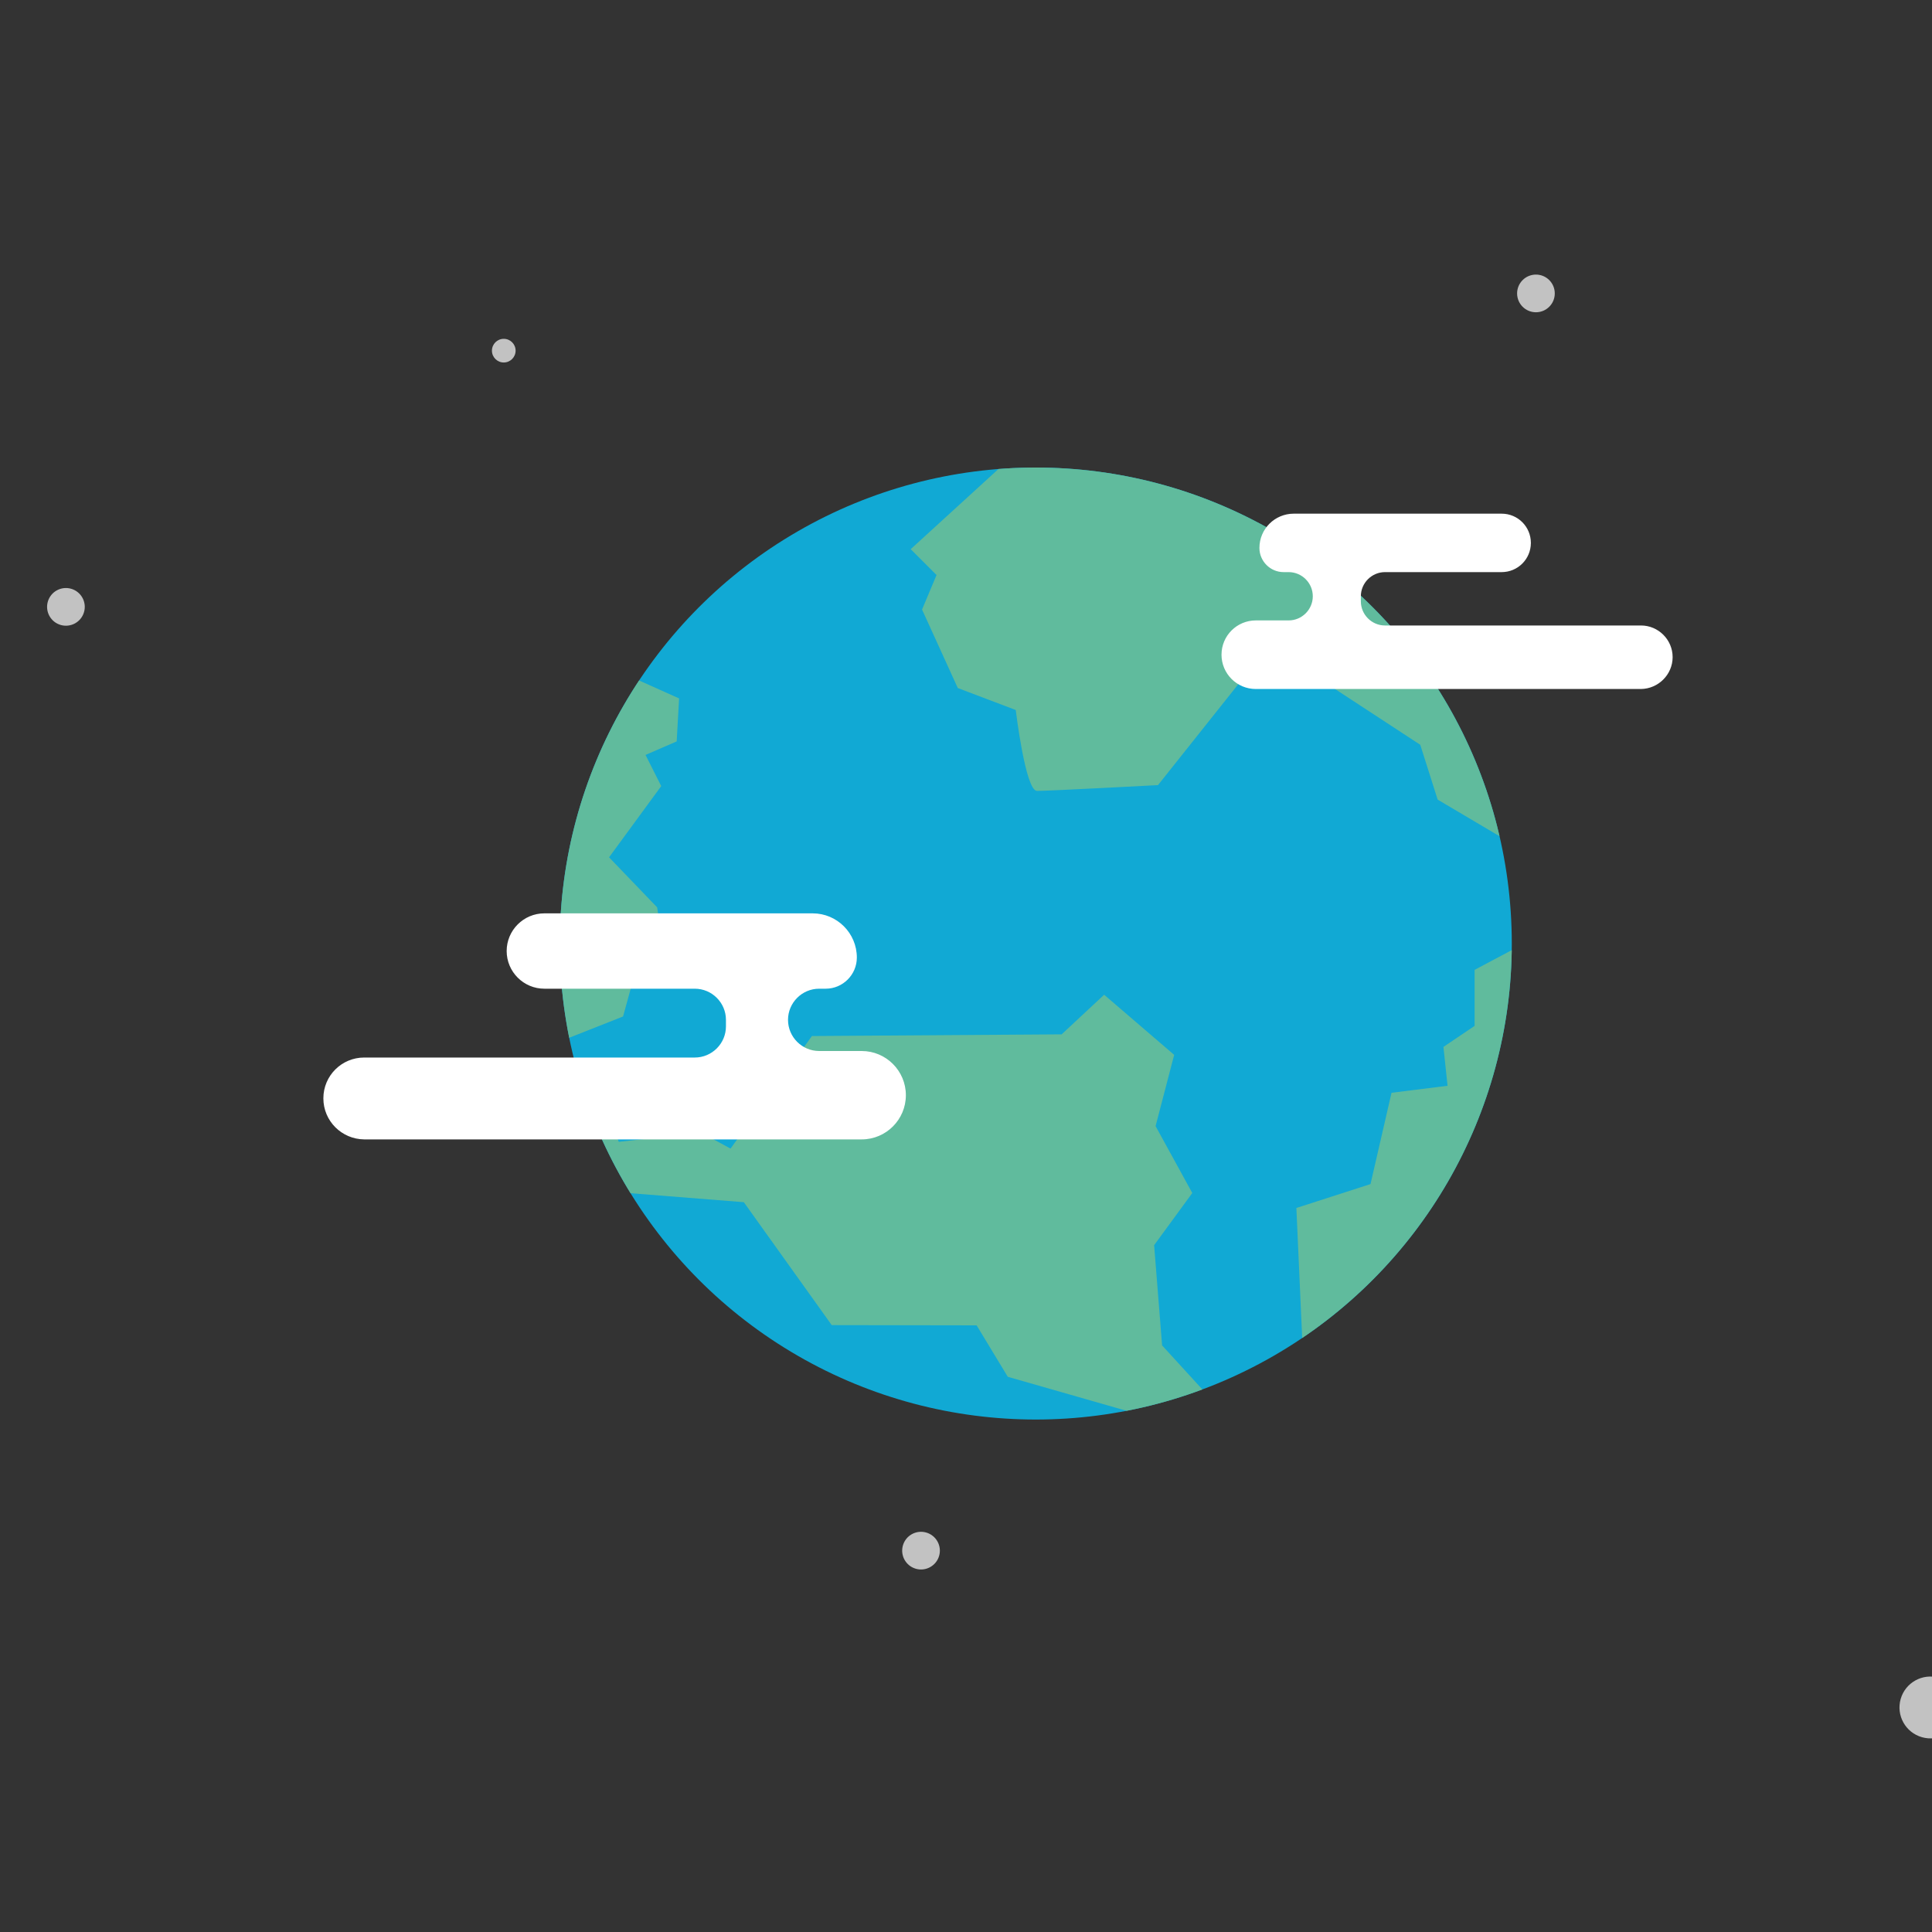 <?xml version="1.0" encoding="utf-8"?>
<!-- Generator: Adobe Illustrator 19.2.0, SVG Export Plug-In . SVG Version: 6.00 Build 0)  -->
<svg version="1.1" id="Layer_1" xmlns="http://www.w3.org/2000/svg" xmlns:xlink="http://www.w3.org/1999/xlink" x="0px" y="0px"
	 viewBox="0 0 800 800" style="enable-background:new 0 0 800 800;" xml:space="preserve">
<rect x="0" y="0" width="800" height="800" fill="#333333" stroke="none"/>
<style type="text/css">
	.st0{fill:#142B38;}
	.st1{fill:#60BB9D;}
	.st2{fill:#FFFFFF;}
	.st3{fill:#EA4E4F;}
	.st4{opacity:0.65;fill:#142B38;}
	.st5{fill:#ACA39D;}
	.st6{opacity:0.5;fill:#FFFFFF;}
	.st7{fill:#EE7AAD;}
	.st8{fill:#37BFF0;}
	.st9{opacity:0.8;fill:#FFFFFF;}
	.st10{fill:#B0A8A3;}
	.st11{opacity:0.7;fill:#FFFFFF;}
	.st12{clip-path:url(#SVGID_2_);}
	.st13{fill:#11A9D4;}
	.st14{fill:#799B3A;}
	.st15{fill:#93B24F;}
	.st16{fill:#A06B44;}
	.st17{fill:#AE7751;}
	.st18{fill:#DCBB0C;}
	.st19{opacity:0.7;}
	.st20{fill:#F4A020;}
	.st21{fill:#EE7B8B;}
	.st22{opacity:0.3;}
	.st23{opacity:0.5;}
	.st24{fill:#010202;}
	.st25{fill:#9F6315;}
	.st26{opacity:0.93;fill:#231F20;}
	.st27{opacity:0.8;}
	.st28{fill:#231F20;}
	.st29{opacity:0.2;}
	.st30{fill:#EDC313;}
	.st31{fill:#E57434;}
	.st32{opacity:0.75;fill:#FFFFFF;}
</style>
<g>
	<g>
		<defs>
			<circle id="SVGID_1_" cx="428.9" cy="390.7" r="197.1"/>
		</defs>
		<clipPath id="SVGID_2_">
			<use xlink:href="#SVGID_1_"  style="overflow:visible;"/>
		</clipPath>
		<g class="st12">
			<circle class="st13" cx="428.9" cy="390.7" r="197.1"/>
			<polygon class="st1" points="308,497.8 344.4,548.7 404.4,548.8 417.3,570.1 510.9,596.9 510,588.6 481.2,557.1 477.9,515.6 
				493.7,494 478.5,466.3 486.2,436.8 457.2,411.9 439.6,428.3 336.2,429 302.5,475.6 290.5,469.1 256.2,472.8 252.5,461.7 
				222.8,452.4 224.6,434.1 258,420.9 261.9,406.7 276,400.5 272.1,375.7 252.2,355 273.8,325.5 267.3,312.6 280.2,307 281.2,289.2 
				258.9,279.2 245,284.8 246,295.9 242.3,301.4 242.3,307.9 236.7,320 224.7,320 222.8,306.1 226.5,285.7 247.8,270 253.4,265.3 
				251.5,253.3 233.9,238.5 169.1,374.6 199.7,456.1 211.7,463.5 213.6,478.4 238.6,492.3 			"/>
			<polygon class="st1" points="540.1,574 536.8,500.2 567.5,490.3 576.2,452.5 599.4,449.6 597.7,433.5 610.6,424.8 610.6,401.6 
				639.6,386.2 632.6,416.6 638.8,474.9 			"/>
			<path class="st1" d="M287.6,119.1l-28.6,25l21.5,15.5l38.2-19.1l20.3,11.9l13.1,29.8l-20.3,17.9l16.7,2.8l26.2-9.5l3.6-26.7
				l11.9-4.8l20.3-3.6v-13.1l8.3,1.2l3.6-7.2l16.7,4.8l17.9-9.5l10.7,8.3l-13.1,9.5l-8.3,11.9l-69.2,63.2l10.7,10.7l-6,14.3
				l14.8,32.5l24,9.1c0,0,4,33.5,8.8,33.5c4.8,0,50.1-2.4,50.1-2.4l37-46.5l33.4,4.8l38.2,25l7.2,22.7l26.2,15.5l7.2,37l7.2,11.9
				l17.9,13.1l10.7,9.5h10.7l16.7-22.7l-21.5-58.4v-29.8L637,243.1l1.2-25L460.5,91.6L287.6,119.1z"/>
		</g>
	</g>
	<path class="st2" d="M692.6,272.1L692.6,272.1c0-7.2-5.9-13.1-13.1-13.1h-106c-5.5,0-10-4.5-10-10v-2.1c0-5.5,4.5-10,10-10h48.3
		c6.7,0,12.1-5.4,12.1-12.1v0c0-6.7-5.4-12.1-12.1-12.1h-86.1c-7.8,0-14.2,6.3-14.2,14.2v0c0,5.5,4.5,10,10,10h2.1
		c5.5,0,10,4.5,10,10v0c0,5.5-4.5,10-10,10H520c-7.8,0-14.2,6.3-14.2,14.2v0c0,7.8,6.3,14.2,14.2,14.2h159.5
		C686.7,285.2,692.6,279.3,692.6,272.1z"/>
	<circle class="st11" cx="636" cy="121.5" r="7.8"/>
	<circle class="st11" cx="208.6" cy="145.2" r="4.9"/>
	
		<ellipse transform="matrix(0.274 -0.962 0.962 0.274 -341.186 832.853)" class="st11" cx="381.3" cy="642.5" rx="7.8" ry="7.8"/>
	
		<ellipse transform="matrix(0.274 -0.962 0.962 0.274 -222.001 208.574)" class="st11" cx="27.2" cy="251.4" rx="7.8" ry="7.8"/>
	
		<ellipse transform="matrix(0.274 -0.962 0.962 0.274 -100.502 1282.14)" class="st11" cx="799.4" cy="707.7" rx="12.8" ry="12.8"/>
	<path class="st2" d="M133.9,454.8L133.9,454.8c0-9.4,7.6-16.9,16.9-16.9h136.9c7.1,0,12.9-5.8,12.9-12.9v-2.7
		c0-7.1-5.8-12.9-12.9-12.9h-62.3c-8.6,0-15.6-7-15.6-15.6v0c0-8.6,7-15.6,15.6-15.6h111.1c10.1,0,18.3,8.2,18.3,18.3v0
		c0,7.1-5.8,12.9-12.9,12.9h-2.7c-7.1,0-12.9,5.8-12.9,12.9v0c0,7.1,5.8,12.9,12.9,12.9h17.6c10.1,0,18.3,8.2,18.3,18.3v0
		c0,10.1-8.2,18.3-18.3,18.3h-206C141.5,471.7,133.9,464.2,133.9,454.8z"/>
</g>
</svg>
